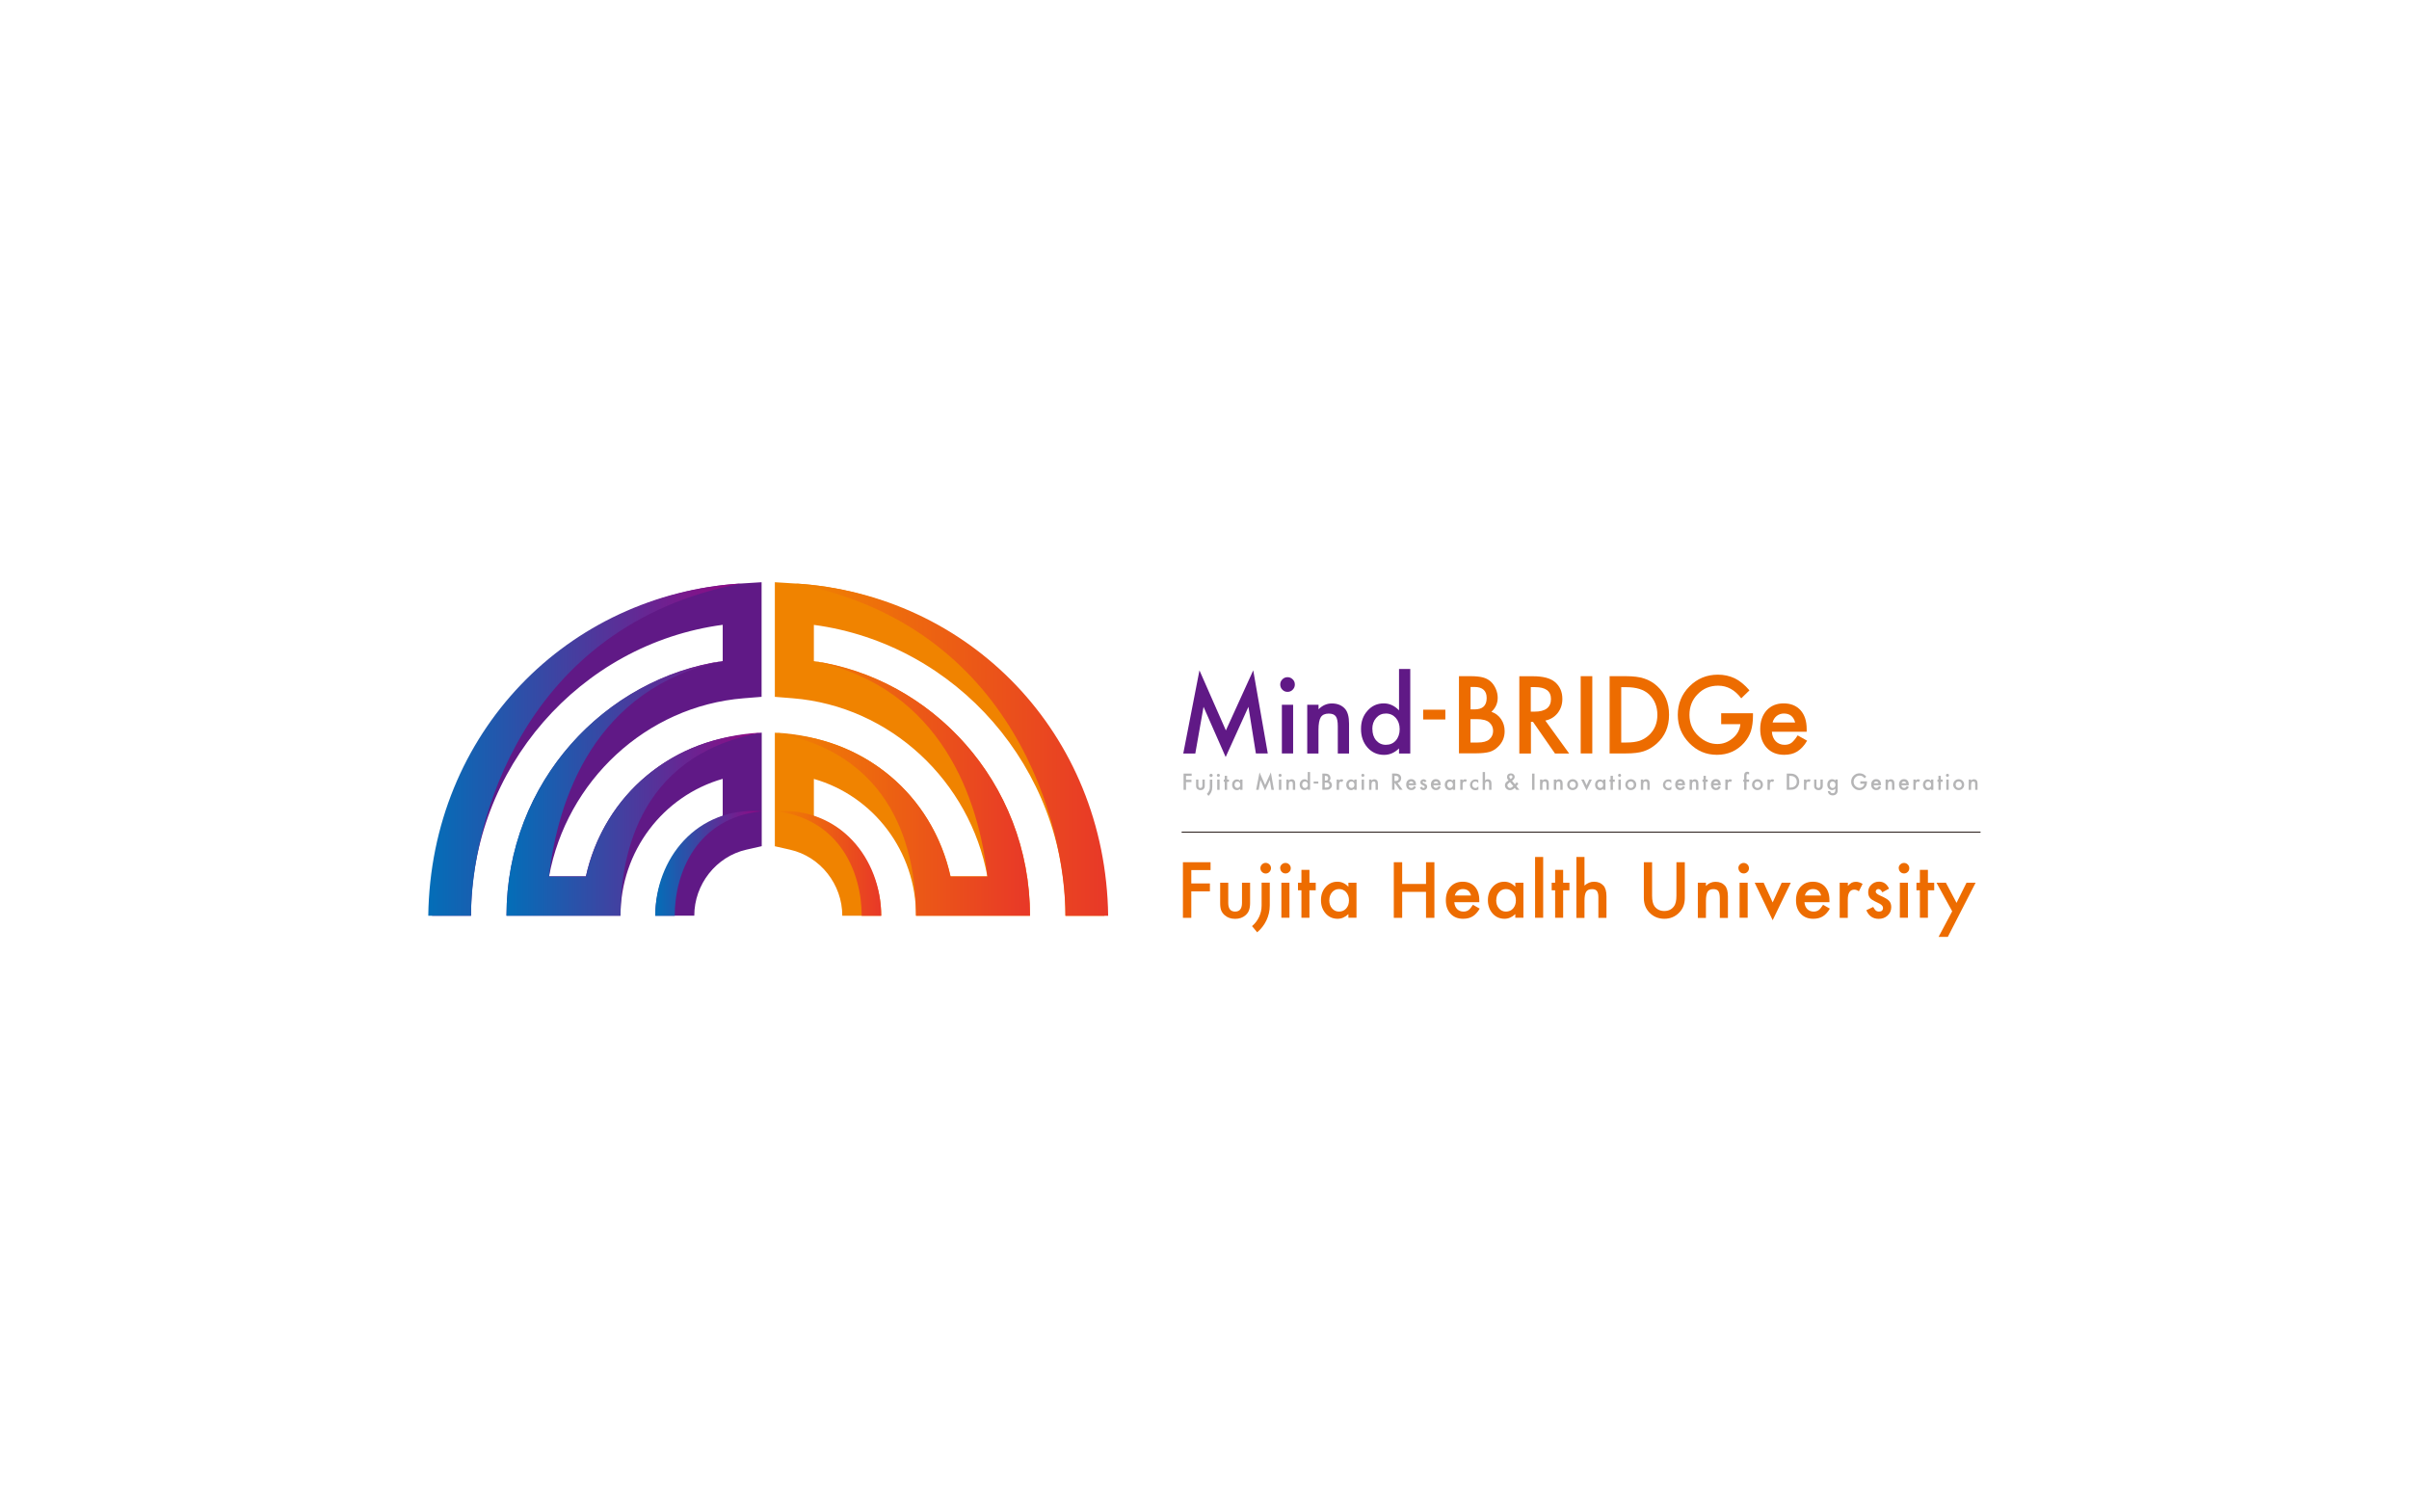 <svg width="360" height="226" viewBox="0 0 360 226" fill="none" xmlns="http://www.w3.org/2000/svg">
<rect width="360" height="226" fill="white"/>
<path d="M110.57 109.888C99.066 111.264 89.971 119.897 87.552 130.948H82.052C84.663 116.747 96.498 105.523 111.137 104.341L113.812 104.126V87L110.72 87.194C84.845 88.774 64.567 110.576 64.567 136.839H70.388C70.388 114.747 86.675 96.224 108.002 93.364V98.783C99.526 100.083 91.736 104.244 85.84 110.662C79.291 117.8 75.696 127.089 75.696 136.829H92.731C92.731 127.196 99.099 118.918 108.002 116.381V121.918C102.041 124.283 97.932 130.217 97.932 136.829H103.753C103.753 132.131 107.028 127.981 111.554 126.96L113.833 126.444V109.479L110.58 109.866L110.57 109.888Z" fill="#601986"/>
<path d="M110.73 87.194C84.845 88.774 64.385 109.501 64 136.839H70.388C70.388 123.304 77.997 93.493 110.73 87.194Z" fill="url(#paint0_linear_27_2739)"/>
<path d="M113.823 121.219C104.064 120.509 97.921 128.357 97.921 136.85H100.832C100.832 130.357 104.139 122.251 113.812 121.219H113.823Z" fill="url(#paint1_linear_27_2739)"/>
<path d="M87.574 130.98H82.042C83.315 119.585 88.783 102.814 107.991 98.782C90.495 101.277 75.685 116.822 75.685 136.839H81.699H86.835H92.721C92.721 129.421 94.583 112.919 113.812 109.469C100.372 110.157 90.302 118.682 87.563 130.98H87.574Z" fill="url(#paint2_linear_27_2739)"/>
<path d="M119.034 109.888C130.537 111.264 139.633 119.897 142.051 130.948H147.552C144.941 116.747 133.106 105.523 118.467 104.341L115.792 104.126V87L118.884 87.194C144.769 88.774 165.047 110.587 165.047 136.85H159.226C159.226 114.758 142.94 96.235 121.624 93.375V98.793C130.099 100.094 137.889 104.255 143.785 110.673C150.334 117.811 153.929 127.099 153.929 136.839H136.894C136.894 127.207 130.527 118.929 121.624 116.392V121.928C127.584 124.294 131.693 130.228 131.693 136.839H125.872C125.872 132.141 122.597 127.992 118.071 126.97L115.792 126.454V109.49L119.045 109.877L119.034 109.888Z" fill="#F08300"/>
<path d="M118.874 87.194C144.759 88.774 165.229 109.501 165.604 136.85H159.215C159.215 123.315 151.618 93.504 118.874 87.194Z" fill="url(#paint3_linear_27_2739)"/>
<path d="M115.781 121.219C125.54 120.509 131.682 128.357 131.682 136.85H128.771C128.771 130.357 125.465 122.251 115.791 121.219H115.781Z" fill="url(#paint4_linear_27_2739)"/>
<path d="M142.03 130.98H147.562C146.289 119.585 140.821 102.814 121.613 98.782C139.109 101.277 153.919 116.822 153.919 136.839H147.905H142.768H136.883C136.883 129.421 135.021 112.919 115.792 109.469C129.232 110.157 139.301 118.682 142.041 130.98H142.03Z" fill="url(#paint5_linear_27_2739)"/>
<path d="M176.829 112.586L179.247 100.169L183.196 109.146L187.283 100.169L189.456 112.586H187.679L186.566 105.62L183.163 113.124L179.857 105.62L178.626 112.597H176.829V112.586Z" fill="#601986"/>
<path d="M191.317 102.276C191.317 101.986 191.424 101.728 191.638 101.513C191.852 101.298 192.109 101.191 192.409 101.191C192.708 101.191 192.965 101.298 193.179 101.513C193.393 101.717 193.5 101.975 193.5 102.287C193.5 102.599 193.393 102.846 193.179 103.061C192.976 103.276 192.719 103.384 192.409 103.384C192.099 103.384 191.852 103.276 191.638 103.061C191.424 102.846 191.317 102.588 191.317 102.276ZM193.244 105.308V112.586H191.563V105.308H193.244Z" fill="#601986"/>
<path d="M195.362 105.308H197.042V105.985C197.631 105.405 198.284 105.115 199.022 105.115C199.867 105.115 200.52 105.383 200.991 105.91C201.397 106.362 201.601 107.103 201.601 108.135V112.597H199.921V108.533C199.921 107.813 199.824 107.318 199.621 107.05C199.429 106.77 199.075 106.63 198.562 106.63C198.005 106.63 197.609 106.813 197.374 107.179C197.149 107.544 197.032 108.178 197.032 109.082V112.597H195.352V105.319L195.362 105.308Z" fill="#601986"/>
<path d="M209.07 99.965H210.75V112.597H209.07V111.834C208.407 112.479 207.668 112.801 206.834 112.801C205.838 112.801 205.014 112.436 204.362 111.705C203.709 110.963 203.388 110.038 203.388 108.92C203.388 107.802 203.709 106.931 204.362 106.2C205.004 105.469 205.817 105.104 206.791 105.104C207.636 105.104 208.396 105.448 209.07 106.147V99.954V99.965ZM205.089 108.92C205.089 109.619 205.271 110.189 205.646 110.63C206.031 111.07 206.513 111.296 207.09 111.296C207.711 111.296 208.214 111.081 208.589 110.651C208.974 110.21 209.166 109.641 209.166 108.963C209.166 108.286 208.974 107.716 208.589 107.275C208.203 106.845 207.711 106.62 207.101 106.62C206.523 106.62 206.042 106.835 205.657 107.275C205.271 107.716 205.079 108.264 205.079 108.92H205.089Z" fill="#601986"/>
<path d="M212.676 106.05H215.993V107.512H212.676V106.05Z" fill="#ED6C00"/>
<path d="M218.027 112.586V101.04H219.749C220.52 101.04 221.13 101.105 221.59 101.223C222.05 101.341 222.435 101.545 222.756 101.825C223.077 102.115 223.334 102.481 223.527 102.921C223.719 103.362 223.816 103.814 223.816 104.265C223.816 105.093 223.505 105.792 222.874 106.362C223.484 106.566 223.966 106.942 224.319 107.458C224.672 107.974 224.854 108.576 224.854 109.264C224.854 110.167 224.533 110.931 223.901 111.554C223.516 111.941 223.088 112.21 222.617 112.35C222.093 112.489 221.44 112.565 220.659 112.565H218.027V112.586ZM219.76 106.007H220.306C220.948 106.007 221.419 105.867 221.718 105.577C222.018 105.287 222.168 104.867 222.168 104.308C222.168 103.749 222.018 103.352 221.708 103.072C221.397 102.792 220.959 102.653 220.37 102.653H219.76V106.007ZM219.76 110.952H220.83C221.611 110.952 222.189 110.802 222.553 110.49C222.938 110.157 223.131 109.737 223.131 109.221C223.131 108.705 222.949 108.307 222.574 107.963C222.211 107.63 221.569 107.458 220.627 107.458H219.749V110.952H219.76Z" fill="#ED6C00"/>
<path d="M230.932 107.673L234.495 112.597H232.376L229.091 107.867H228.781V112.597H227.047V101.051H229.081C230.6 101.051 231.691 101.341 232.366 101.911C233.115 102.545 233.479 103.395 233.479 104.437C233.479 105.254 233.243 105.953 232.783 106.544C232.312 107.136 231.702 107.512 230.932 107.673ZM228.77 106.34H229.316C230.953 106.34 231.777 105.706 231.777 104.448C231.777 103.266 230.975 102.674 229.38 102.674H228.759V106.34H228.77Z" fill="#ED6C00"/>
<path d="M237.952 101.04V112.586H236.218V101.04H237.952Z" fill="#ED6C00"/>
<path d="M240.541 112.586V101.04H242.949C244.104 101.04 245.014 101.158 245.688 101.384C246.405 101.61 247.058 101.986 247.646 102.524C248.834 103.61 249.423 105.039 249.423 106.813C249.423 108.587 248.802 110.028 247.571 111.124C246.951 111.672 246.298 112.049 245.624 112.264C244.993 112.479 244.083 112.586 242.927 112.586H240.541ZM242.275 110.952H243.056C243.837 110.952 244.479 110.866 244.993 110.705C245.506 110.533 245.977 110.253 246.394 109.877C247.25 109.092 247.678 108.071 247.678 106.824C247.678 105.577 247.261 104.534 246.416 103.739C245.656 103.04 244.532 102.685 243.056 102.685H242.275V110.952Z" fill="#ED6C00"/>
<path d="M257.213 106.577H261.964V106.953C261.964 107.824 261.857 108.587 261.654 109.254C261.45 109.866 261.118 110.447 260.648 110.984C259.578 112.188 258.219 112.79 256.581 112.79C254.944 112.79 253.596 112.21 252.451 111.038C251.306 109.866 250.728 108.458 250.728 106.824C250.728 105.19 251.306 103.728 252.472 102.567C253.639 101.395 255.062 100.814 256.731 100.814C257.63 100.814 258.465 100.997 259.246 101.363C259.995 101.728 260.723 102.33 261.439 103.158L260.209 104.351C259.267 103.093 258.122 102.459 256.763 102.459C255.543 102.459 254.527 102.878 253.703 103.728C252.879 104.556 252.472 105.588 252.472 106.835C252.472 108.082 252.932 109.178 253.853 110.017C254.709 110.791 255.64 111.178 256.646 111.178C257.502 111.178 258.261 110.888 258.946 110.307C259.631 109.727 260.006 109.028 260.08 108.211H257.213V106.577Z" fill="#ED6C00"/>
<path d="M269.989 109.34H264.789C264.832 109.942 265.024 110.415 265.367 110.769C265.709 111.113 266.148 111.296 266.683 111.296C267.1 111.296 267.443 111.199 267.721 110.995C267.988 110.791 268.299 110.425 268.641 109.888L270.054 110.683C269.84 111.06 269.604 111.382 269.358 111.64C269.112 111.898 268.855 112.124 268.577 112.296C268.299 112.468 267.999 112.597 267.678 112.672C267.357 112.747 267.004 112.79 266.629 112.79C265.549 112.79 264.682 112.446 264.029 111.748C263.376 111.049 263.045 110.114 263.045 108.953C263.045 107.791 263.366 106.867 263.997 106.157C264.639 105.459 265.484 105.104 266.544 105.104C267.603 105.104 268.459 105.448 269.069 106.125C269.679 106.802 269.989 107.738 269.989 108.942V109.34ZM268.267 107.963C268.031 107.071 267.475 106.62 266.576 106.62C266.373 106.62 266.18 106.652 265.998 106.716C265.816 106.781 265.656 106.867 265.506 106.985C265.356 107.103 265.238 107.243 265.131 107.404C265.024 107.566 264.949 107.759 264.896 107.963H268.256H268.267Z" fill="#ED6C00"/>
<path d="M176.583 124.347H295.971" stroke="#231815" stroke-width="0.14" stroke-miterlimit="10"/>
<path d="M178.081 115.94H177.235V116.521H178.049V116.865H177.235V118.026H176.872V115.596H178.081V115.94Z" fill="#B5B5B6"/>
<path d="M179.087 116.489V117.37C179.087 117.628 179.183 117.747 179.386 117.747C179.59 117.747 179.686 117.617 179.686 117.37V116.489H180.039V117.381C180.039 117.499 180.028 117.607 179.996 117.703C179.964 117.779 179.911 117.854 179.847 117.919C179.729 118.026 179.579 118.069 179.397 118.069C179.215 118.069 179.065 118.015 178.948 117.919C178.873 117.854 178.819 117.779 178.787 117.703C178.755 117.628 178.744 117.521 178.744 117.381V116.489H179.098H179.087Z" fill="#B5B5B6"/>
<path d="M181.847 115.854C181.847 115.79 181.869 115.736 181.912 115.693C181.954 115.65 182.008 115.629 182.072 115.629C182.136 115.629 182.19 115.65 182.233 115.693C182.275 115.736 182.297 115.79 182.297 115.854C182.297 115.919 182.275 115.973 182.233 116.016C182.19 116.059 182.136 116.08 182.072 116.08C182.008 116.08 181.954 116.059 181.912 116.016C181.869 115.973 181.847 115.919 181.847 115.854ZM182.254 116.489V118.026H181.901V116.489H182.254Z" fill="#B5B5B6"/>
<path d="M183.378 116.822V118.026H183.025V116.822H182.875V116.489H183.025V115.93H183.378V116.489H183.656V116.822H183.378Z" fill="#B5B5B6"/>
<path d="M185.325 116.489H185.678V118.026H185.325V117.865C185.175 118.004 185.026 118.069 184.854 118.069C184.64 118.069 184.469 117.994 184.33 117.843C184.191 117.682 184.127 117.488 184.127 117.263C184.127 117.037 184.191 116.843 184.33 116.693C184.469 116.542 184.64 116.467 184.844 116.467C185.026 116.467 185.186 116.542 185.325 116.693V116.51V116.489ZM184.491 117.252C184.491 117.402 184.533 117.521 184.608 117.607C184.683 117.703 184.79 117.746 184.908 117.746C185.036 117.746 185.143 117.703 185.229 117.617C185.304 117.521 185.347 117.402 185.347 117.263C185.347 117.123 185.304 117.005 185.229 116.908C185.143 116.811 185.047 116.768 184.919 116.768C184.79 116.768 184.694 116.811 184.608 116.908C184.523 117.005 184.491 117.112 184.491 117.252Z" fill="#B5B5B6"/>
<path d="M187.711 118.026L188.225 115.414L189.06 117.306L189.916 115.414L190.376 118.026H190.001L189.766 116.553L189.049 118.134L188.353 116.553L188.097 118.026H187.722H187.711Z" fill="#B5B5B6"/>
<path d="M191.072 115.854C191.072 115.79 191.093 115.736 191.136 115.693C191.179 115.65 191.232 115.629 191.296 115.629C191.36 115.629 191.414 115.65 191.457 115.693C191.5 115.736 191.521 115.79 191.521 115.854C191.521 115.919 191.5 115.973 191.457 116.016C191.414 116.059 191.36 116.08 191.296 116.08C191.232 116.08 191.179 116.059 191.136 116.016C191.093 115.973 191.072 115.919 191.072 115.854ZM191.478 116.489V118.026H191.125V116.489H191.478Z" fill="#B5B5B6"/>
<path d="M192.238 116.489H192.591V116.628C192.719 116.51 192.858 116.446 193.008 116.446C193.19 116.446 193.319 116.499 193.426 116.618C193.511 116.714 193.554 116.865 193.554 117.08V118.026H193.201V117.166C193.201 117.015 193.179 116.908 193.137 116.854C193.094 116.8 193.019 116.768 192.912 116.768C192.794 116.768 192.709 116.811 192.666 116.886C192.623 116.962 192.591 117.101 192.591 117.284V118.026H192.238V116.489Z" fill="#B5B5B6"/>
<path d="M195.427 115.36H195.78V118.015H195.427V117.854C195.288 117.994 195.127 118.058 194.956 118.058C194.742 118.058 194.571 117.983 194.432 117.832C194.292 117.671 194.228 117.478 194.228 117.252C194.228 117.026 194.292 116.833 194.432 116.682C194.571 116.532 194.742 116.446 194.945 116.446C195.127 116.446 195.288 116.521 195.427 116.671V115.371V115.36ZM194.592 117.252C194.592 117.402 194.635 117.521 194.71 117.607C194.785 117.703 194.892 117.746 195.009 117.746C195.138 117.746 195.245 117.703 195.33 117.617C195.405 117.521 195.448 117.402 195.448 117.263C195.448 117.123 195.405 117.005 195.33 116.908C195.245 116.811 195.149 116.768 195.02 116.768C194.892 116.768 194.795 116.811 194.71 116.908C194.624 117.005 194.592 117.112 194.592 117.252Z" fill="#B5B5B6"/>
<path d="M196.315 116.779H197.01V117.091H196.315V116.779Z" fill="#B5B5B6"/>
<path d="M197.61 118.026V115.596H197.973C198.134 115.596 198.262 115.607 198.359 115.639C198.455 115.661 198.541 115.704 198.605 115.768C198.669 115.833 198.722 115.908 198.765 115.994C198.808 116.091 198.829 116.177 198.829 116.274C198.829 116.446 198.765 116.596 198.626 116.714C198.755 116.757 198.851 116.833 198.926 116.94C199.001 117.048 199.043 117.177 199.043 117.316C199.043 117.51 198.979 117.671 198.84 117.8C198.755 117.886 198.669 117.94 198.573 117.972C198.466 118.004 198.327 118.015 198.155 118.015H197.599L197.61 118.026ZM197.973 116.639H198.091C198.23 116.639 198.327 116.607 198.391 116.553C198.455 116.489 198.487 116.403 198.487 116.284C198.487 116.166 198.455 116.08 198.391 116.026C198.327 115.962 198.23 115.94 198.113 115.94H197.984V116.65L197.973 116.639ZM197.973 117.682H198.198C198.359 117.682 198.487 117.65 198.562 117.585C198.648 117.521 198.68 117.424 198.68 117.316C198.68 117.209 198.637 117.123 198.562 117.048C198.487 116.972 198.348 116.94 198.155 116.94H197.973V117.671V117.682Z" fill="#B5B5B6"/>
<path d="M199.75 116.489H200.103V116.628C200.167 116.564 200.232 116.51 200.274 116.489C200.328 116.467 200.381 116.446 200.456 116.446C200.553 116.446 200.649 116.478 200.745 116.542L200.585 116.865C200.52 116.822 200.456 116.79 200.392 116.79C200.199 116.79 200.103 116.94 200.103 117.23V118.026H199.75V116.489Z" fill="#B5B5B6"/>
<path d="M202.382 116.489H202.735V118.026H202.382V117.865C202.233 118.004 202.083 118.069 201.911 118.069C201.697 118.069 201.526 117.994 201.387 117.843C201.248 117.682 201.184 117.488 201.184 117.263C201.184 117.037 201.248 116.843 201.387 116.693C201.526 116.542 201.697 116.467 201.901 116.467C202.083 116.467 202.243 116.542 202.382 116.693V116.51V116.489ZM201.548 117.252C201.548 117.402 201.59 117.521 201.665 117.607C201.74 117.703 201.847 117.746 201.965 117.746C202.093 117.746 202.2 117.703 202.286 117.617C202.361 117.521 202.404 117.402 202.404 117.263C202.404 117.123 202.361 117.005 202.286 116.908C202.2 116.811 202.104 116.768 201.976 116.768C201.847 116.768 201.751 116.811 201.665 116.908C201.58 117.005 201.548 117.112 201.548 117.252Z" fill="#B5B5B6"/>
<path d="M203.442 115.854C203.442 115.79 203.463 115.736 203.506 115.693C203.549 115.65 203.602 115.629 203.666 115.629C203.731 115.629 203.784 115.65 203.827 115.693C203.87 115.736 203.891 115.79 203.891 115.854C203.891 115.919 203.87 115.973 203.827 116.016C203.784 116.059 203.731 116.08 203.666 116.08C203.602 116.08 203.549 116.059 203.506 116.016C203.463 115.973 203.442 115.919 203.442 115.854ZM203.838 116.489V118.026H203.484V116.489H203.838Z" fill="#B5B5B6"/>
<path d="M204.597 116.489H204.951V116.628C205.079 116.51 205.218 116.446 205.368 116.446C205.55 116.446 205.678 116.499 205.785 116.618C205.871 116.714 205.914 116.865 205.914 117.08V118.026H205.56V117.166C205.56 117.015 205.539 116.908 205.496 116.854C205.453 116.8 205.379 116.768 205.272 116.768C205.154 116.768 205.068 116.811 205.025 116.886C204.983 116.962 204.951 117.101 204.951 117.284V118.026H204.597V116.489Z" fill="#B5B5B6"/>
<path d="M208.856 116.983L209.605 118.015H209.156L208.46 117.015H208.396V118.015H208.032V115.586H208.46C208.781 115.586 209.006 115.65 209.156 115.768C209.316 115.908 209.391 116.08 209.391 116.306C209.391 116.478 209.338 116.628 209.241 116.747C209.145 116.876 209.017 116.951 208.856 116.983ZM208.396 116.704H208.514C208.856 116.704 209.027 116.575 209.027 116.306C209.027 116.059 208.856 115.93 208.524 115.93H208.396V116.704Z" fill="#B5B5B6"/>
<path d="M211.596 117.338H210.504C210.504 117.467 210.558 117.564 210.633 117.639C210.708 117.714 210.793 117.746 210.911 117.746C210.996 117.746 211.071 117.725 211.125 117.682C211.178 117.639 211.243 117.564 211.317 117.445L211.617 117.617C211.574 117.693 211.521 117.768 211.467 117.822C211.414 117.875 211.36 117.929 211.307 117.962C211.253 117.994 211.189 118.026 211.114 118.037C211.039 118.048 210.975 118.058 210.889 118.058C210.665 118.058 210.483 117.983 210.344 117.832C210.205 117.682 210.14 117.488 210.14 117.241C210.14 116.994 210.205 116.8 210.344 116.65C210.483 116.499 210.654 116.424 210.879 116.424C211.103 116.424 211.285 116.499 211.414 116.639C211.542 116.779 211.606 116.983 211.606 117.23V117.316L211.596 117.338ZM211.232 117.048C211.178 116.854 211.061 116.768 210.879 116.768C210.836 116.768 210.793 116.768 210.761 116.79C210.718 116.8 210.686 116.822 210.654 116.843C210.622 116.865 210.601 116.897 210.579 116.929C210.558 116.962 210.536 117.005 210.526 117.048H211.232Z" fill="#B5B5B6"/>
<path d="M213.179 116.747L212.89 116.897C212.848 116.8 212.783 116.757 212.719 116.757C212.687 116.757 212.655 116.757 212.634 116.79C212.612 116.811 212.601 116.843 212.601 116.876C212.601 116.929 212.666 116.994 212.805 117.048C212.987 117.134 213.115 117.198 213.179 117.273C213.243 117.338 213.276 117.435 213.276 117.553C213.276 117.703 213.222 117.822 213.115 117.929C213.008 118.026 212.88 118.069 212.73 118.069C212.473 118.069 212.291 117.94 212.184 117.693L212.484 117.553C212.527 117.628 212.559 117.671 212.58 117.693C212.623 117.736 212.676 117.746 212.73 117.746C212.848 117.746 212.912 117.693 212.912 117.585C212.912 117.521 212.869 117.467 212.773 117.413C212.741 117.392 212.698 117.381 212.666 117.359C212.634 117.338 212.591 117.327 212.559 117.306C212.452 117.252 212.387 117.209 212.345 117.155C212.291 117.091 212.259 117.005 212.259 116.908C212.259 116.779 212.302 116.661 212.398 116.575C212.494 116.489 212.601 116.446 212.741 116.446C212.933 116.446 213.083 116.542 213.179 116.747Z" fill="#B5B5B6"/>
<path d="M215.287 117.338H214.196C214.196 117.467 214.249 117.564 214.324 117.639C214.399 117.714 214.485 117.746 214.602 117.746C214.688 117.746 214.763 117.725 214.816 117.682C214.87 117.639 214.934 117.564 215.009 117.445L215.309 117.617C215.266 117.693 215.212 117.768 215.159 117.822C215.105 117.875 215.052 117.929 214.998 117.962C214.945 117.994 214.881 118.026 214.806 118.037C214.731 118.048 214.667 118.058 214.581 118.058C214.356 118.058 214.174 117.983 214.035 117.832C213.896 117.682 213.832 117.488 213.832 117.241C213.832 116.994 213.896 116.8 214.035 116.65C214.174 116.499 214.346 116.424 214.57 116.424C214.795 116.424 214.977 116.499 215.105 116.639C215.234 116.779 215.298 116.983 215.298 117.23V117.316L215.287 117.338ZM214.934 117.048C214.881 116.854 214.763 116.768 214.581 116.768C214.538 116.768 214.495 116.768 214.463 116.79C214.421 116.8 214.388 116.822 214.356 116.843C214.324 116.865 214.303 116.897 214.281 116.929C214.26 116.962 214.239 117.005 214.228 117.048H214.934Z" fill="#B5B5B6"/>
<path d="M217.106 116.489H217.46V118.026H217.106V117.865C216.957 118.004 216.807 118.069 216.636 118.069C216.422 118.069 216.25 117.994 216.111 117.843C215.972 117.682 215.908 117.488 215.908 117.263C215.908 117.037 215.972 116.843 216.111 116.693C216.25 116.542 216.422 116.467 216.625 116.467C216.807 116.467 216.967 116.542 217.106 116.693V116.51V116.489ZM216.272 117.252C216.272 117.402 216.315 117.521 216.389 117.607C216.464 117.703 216.571 117.746 216.689 117.746C216.818 117.746 216.925 117.703 217.01 117.617C217.085 117.521 217.128 117.402 217.128 117.263C217.128 117.123 217.085 117.005 217.01 116.908C216.925 116.811 216.828 116.768 216.7 116.768C216.571 116.768 216.475 116.811 216.389 116.908C216.304 117.005 216.272 117.112 216.272 117.252Z" fill="#B5B5B6"/>
<path d="M218.219 116.489H218.572V116.628C218.637 116.564 218.701 116.51 218.744 116.489C218.797 116.467 218.851 116.446 218.925 116.446C219.022 116.446 219.118 116.478 219.214 116.542L219.054 116.865C218.99 116.822 218.925 116.79 218.861 116.79C218.669 116.79 218.572 116.94 218.572 117.23V118.026H218.219V116.489Z" fill="#B5B5B6"/>
<path d="M220.916 116.553V117.026C220.83 116.929 220.766 116.865 220.702 116.822C220.638 116.779 220.563 116.768 220.477 116.768C220.349 116.768 220.231 116.811 220.145 116.908C220.06 117.005 220.017 117.123 220.017 117.263C220.017 117.402 220.06 117.521 220.145 117.617C220.231 117.714 220.338 117.757 220.477 117.757C220.563 117.757 220.638 117.736 220.702 117.703C220.766 117.671 220.841 117.596 220.927 117.499V117.972C220.787 118.047 220.638 118.08 220.499 118.08C220.263 118.08 220.06 118.004 219.91 117.854C219.749 117.703 219.675 117.51 219.675 117.284C219.675 117.058 219.76 116.865 219.921 116.704C220.081 116.542 220.274 116.467 220.509 116.467C220.659 116.467 220.798 116.499 220.937 116.575L220.916 116.553Z" fill="#B5B5B6"/>
<path d="M221.569 115.36H221.922V116.618C222.05 116.499 222.189 116.446 222.339 116.446C222.51 116.446 222.649 116.499 222.756 116.618C222.842 116.714 222.885 116.876 222.885 117.08V118.026H222.532V117.123C222.532 117.005 222.51 116.908 222.467 116.854C222.425 116.8 222.35 116.768 222.253 116.768C222.125 116.768 222.039 116.811 221.997 116.886C221.943 116.962 221.922 117.101 221.922 117.284V118.026H221.569V115.371V115.36Z" fill="#B5B5B6"/>
<path d="M225.956 116.671L226.395 117.198V117.177C226.459 117.123 226.502 117.08 226.545 117.026C226.587 116.983 226.63 116.929 226.662 116.876L226.898 117.123C226.898 117.123 226.834 117.209 226.78 117.273C226.737 117.327 226.673 117.392 226.609 117.467L227.058 118.026H226.598L226.363 117.725C226.138 117.951 225.913 118.069 225.667 118.069C225.453 118.069 225.271 118.004 225.121 117.865C224.972 117.725 224.897 117.553 224.897 117.349C224.897 117.101 225.014 116.908 225.25 116.747L225.41 116.639C225.41 116.639 225.41 116.639 225.421 116.639C225.421 116.639 225.432 116.639 225.442 116.618C225.282 116.446 225.207 116.274 225.207 116.112C225.207 115.951 225.261 115.811 225.368 115.715C225.475 115.607 225.614 115.564 225.785 115.564C225.956 115.564 226.085 115.618 226.192 115.715C226.299 115.811 226.352 115.94 226.352 116.091C226.352 116.198 226.32 116.295 226.266 116.37C226.213 116.456 226.106 116.553 225.945 116.682L225.956 116.671ZM225.667 116.876H225.646C225.496 116.994 225.389 117.08 225.335 117.144C225.282 117.209 225.261 117.273 225.261 117.349C225.261 117.445 225.303 117.542 225.378 117.628C225.464 117.714 225.549 117.746 225.656 117.746C225.796 117.746 225.956 117.65 226.149 117.467L225.667 116.886V116.876ZM225.742 116.413L225.774 116.392C225.774 116.392 225.871 116.317 225.903 116.295C225.935 116.263 225.956 116.241 225.977 116.22C226.01 116.177 226.02 116.134 226.02 116.08C226.02 116.016 225.999 115.962 225.956 115.919C225.913 115.876 225.86 115.854 225.785 115.854C225.721 115.854 225.667 115.876 225.614 115.919C225.56 115.962 225.549 116.005 225.549 116.069C225.549 116.145 225.582 116.209 225.635 116.284L225.731 116.392C225.731 116.392 225.731 116.403 225.753 116.413H225.742Z" fill="#B5B5B6"/>
<path d="M229.316 115.596V118.026H228.952V115.596H229.316Z" fill="#B5B5B6"/>
<path d="M230.14 116.489H230.493V116.628C230.621 116.51 230.761 116.446 230.91 116.446C231.092 116.446 231.221 116.499 231.328 116.618C231.413 116.714 231.456 116.865 231.456 117.08V118.026H231.103V117.166C231.103 117.015 231.082 116.908 231.039 116.854C230.996 116.8 230.921 116.768 230.814 116.768C230.696 116.768 230.611 116.811 230.568 116.886C230.525 116.962 230.493 117.101 230.493 117.284V118.026H230.14V116.489Z" fill="#B5B5B6"/>
<path d="M232.205 116.489H232.558V116.628C232.687 116.51 232.826 116.446 232.976 116.446C233.158 116.446 233.286 116.499 233.393 116.618C233.479 116.714 233.522 116.865 233.522 117.08V118.026H233.168V117.166C233.168 117.015 233.147 116.908 233.104 116.854C233.061 116.8 232.986 116.768 232.879 116.768C232.762 116.768 232.676 116.811 232.633 116.886C232.591 116.962 232.558 117.101 232.558 117.284V118.026H232.205V116.489Z" fill="#B5B5B6"/>
<path d="M234.206 117.241C234.206 117.015 234.281 116.833 234.442 116.671C234.602 116.521 234.795 116.435 235.02 116.435C235.244 116.435 235.437 116.51 235.597 116.671C235.758 116.833 235.833 117.015 235.833 117.252C235.833 117.488 235.758 117.671 235.597 117.832C235.437 117.983 235.244 118.058 235.009 118.058C234.773 118.058 234.591 117.983 234.431 117.822C234.281 117.671 234.196 117.467 234.196 117.241H234.206ZM234.57 117.252C234.57 117.402 234.613 117.531 234.688 117.617C234.773 117.703 234.88 117.746 235.02 117.746C235.159 117.746 235.266 117.703 235.351 117.617C235.437 117.531 235.48 117.413 235.48 117.263C235.48 117.112 235.437 116.994 235.351 116.908C235.266 116.822 235.159 116.768 235.02 116.768C234.88 116.768 234.773 116.811 234.688 116.908C234.602 117.005 234.559 117.112 234.559 117.263L234.57 117.252Z" fill="#B5B5B6"/>
<path d="M236.7 116.489L237.096 117.349L237.491 116.489H237.887L237.096 118.123L236.304 116.489H236.7Z" fill="#B5B5B6"/>
<path d="M239.567 116.489H239.921V118.026H239.567V117.865C239.418 118.004 239.268 118.069 239.097 118.069C238.883 118.069 238.711 117.994 238.572 117.843C238.433 117.682 238.369 117.488 238.369 117.263C238.369 117.037 238.433 116.843 238.572 116.693C238.711 116.542 238.883 116.467 239.086 116.467C239.268 116.467 239.428 116.542 239.567 116.693V116.51V116.489ZM238.722 117.252C238.722 117.402 238.765 117.521 238.84 117.607C238.915 117.703 239.022 117.746 239.139 117.746C239.268 117.746 239.375 117.703 239.46 117.617C239.535 117.521 239.578 117.402 239.578 117.263C239.578 117.123 239.535 117.005 239.46 116.908C239.375 116.811 239.278 116.768 239.15 116.768C239.022 116.768 238.925 116.811 238.84 116.908C238.754 117.005 238.722 117.112 238.722 117.252Z" fill="#B5B5B6"/>
<path d="M241.033 116.822V118.026H240.68V116.822H240.53V116.489H240.68V115.93H241.033V116.489H241.311V116.822H241.033Z" fill="#B5B5B6"/>
<path d="M241.804 115.854C241.804 115.79 241.825 115.736 241.868 115.693C241.911 115.65 241.964 115.629 242.029 115.629C242.093 115.629 242.146 115.65 242.189 115.693C242.232 115.736 242.253 115.79 242.253 115.854C242.253 115.919 242.232 115.973 242.189 116.016C242.146 116.059 242.093 116.08 242.029 116.08C241.964 116.08 241.911 116.059 241.868 116.016C241.825 115.973 241.804 115.919 241.804 115.854ZM242.211 116.489V118.026H241.857V116.489H242.211Z" fill="#B5B5B6"/>
<path d="M242.895 117.241C242.895 117.015 242.97 116.833 243.131 116.671C243.291 116.521 243.484 116.435 243.708 116.435C243.933 116.435 244.126 116.51 244.286 116.671C244.447 116.833 244.522 117.015 244.522 117.252C244.522 117.488 244.447 117.671 244.286 117.832C244.126 117.983 243.933 118.058 243.698 118.058C243.462 118.058 243.28 117.983 243.12 117.822C242.97 117.671 242.885 117.467 242.885 117.241H242.895ZM243.248 117.252C243.248 117.402 243.291 117.531 243.366 117.617C243.452 117.703 243.559 117.746 243.698 117.746C243.837 117.746 243.944 117.703 244.03 117.617C244.115 117.531 244.158 117.413 244.158 117.263C244.158 117.112 244.115 116.994 244.03 116.908C243.944 116.822 243.837 116.768 243.698 116.768C243.559 116.768 243.452 116.811 243.366 116.908C243.28 117.005 243.238 117.112 243.238 117.263L243.248 117.252Z" fill="#B5B5B6"/>
<path d="M245.207 116.489H245.56V116.628C245.688 116.51 245.827 116.446 245.977 116.446C246.159 116.446 246.287 116.499 246.394 116.618C246.48 116.714 246.523 116.865 246.523 117.08V118.026H246.17V117.166C246.17 117.015 246.148 116.908 246.105 116.854C246.063 116.8 245.988 116.768 245.881 116.768C245.763 116.768 245.677 116.811 245.635 116.886C245.592 116.962 245.56 117.101 245.56 117.284V118.026H245.207V116.489Z" fill="#B5B5B6"/>
<path d="M249.754 116.553V117.026C249.669 116.929 249.605 116.865 249.54 116.822C249.476 116.779 249.401 116.768 249.316 116.768C249.187 116.768 249.07 116.811 248.984 116.908C248.898 117.005 248.856 117.123 248.856 117.263C248.856 117.402 248.898 117.521 248.984 117.617C249.07 117.714 249.177 117.757 249.316 117.757C249.401 117.757 249.476 117.736 249.54 117.703C249.605 117.671 249.68 117.596 249.765 117.499V117.972C249.626 118.047 249.476 118.08 249.337 118.08C249.102 118.08 248.898 118.004 248.749 117.854C248.588 117.703 248.513 117.51 248.513 117.284C248.513 117.058 248.599 116.865 248.759 116.704C248.92 116.542 249.112 116.467 249.348 116.467C249.498 116.467 249.637 116.499 249.776 116.575L249.754 116.553Z" fill="#B5B5B6"/>
<path d="M251.798 117.338H250.707C250.707 117.467 250.76 117.564 250.835 117.639C250.91 117.714 250.996 117.746 251.113 117.746C251.199 117.746 251.274 117.725 251.327 117.682C251.381 117.639 251.445 117.564 251.52 117.445L251.82 117.617C251.777 117.693 251.723 117.768 251.67 117.822C251.616 117.875 251.563 117.929 251.509 117.962C251.456 117.994 251.392 118.026 251.317 118.037C251.242 118.048 251.178 118.058 251.092 118.058C250.867 118.058 250.685 117.983 250.546 117.832C250.407 117.682 250.343 117.488 250.343 117.241C250.343 116.994 250.407 116.8 250.546 116.65C250.685 116.499 250.857 116.424 251.081 116.424C251.306 116.424 251.488 116.499 251.616 116.639C251.745 116.779 251.809 116.983 251.809 117.23V117.316L251.798 117.338ZM251.434 117.048C251.381 116.854 251.263 116.768 251.081 116.768C251.039 116.768 250.996 116.768 250.964 116.79C250.921 116.8 250.889 116.822 250.857 116.843C250.825 116.865 250.803 116.897 250.782 116.929C250.76 116.962 250.739 117.005 250.728 117.048H251.434Z" fill="#B5B5B6"/>
<path d="M252.494 116.489H252.847V116.628C252.975 116.51 253.115 116.446 253.264 116.446C253.446 116.446 253.575 116.499 253.682 116.618C253.767 116.714 253.81 116.865 253.81 117.08V118.026H253.457V117.166C253.457 117.015 253.436 116.908 253.393 116.854C253.35 116.8 253.275 116.768 253.168 116.768C253.05 116.768 252.965 116.811 252.922 116.886C252.879 116.962 252.847 117.101 252.847 117.284V118.026H252.494V116.489Z" fill="#B5B5B6"/>
<path d="M254.923 116.822V118.026H254.57V116.822H254.42V116.489H254.57V115.93H254.923V116.489H255.201V116.822H254.923Z" fill="#B5B5B6"/>
<path d="M257.138 117.338H256.046C256.046 117.467 256.1 117.564 256.175 117.639C256.25 117.714 256.335 117.746 256.453 117.746C256.539 117.746 256.614 117.725 256.667 117.682C256.721 117.639 256.785 117.564 256.86 117.445L257.159 117.617C257.117 117.693 257.063 117.768 257.01 117.822C256.956 117.875 256.902 117.929 256.849 117.962C256.795 117.994 256.731 118.026 256.656 118.037C256.581 118.048 256.517 118.058 256.432 118.058C256.207 118.058 256.025 117.983 255.886 117.832C255.747 117.682 255.683 117.488 255.683 117.241C255.683 116.994 255.747 116.8 255.886 116.65C256.025 116.499 256.196 116.424 256.421 116.424C256.646 116.424 256.828 116.499 256.956 116.639C257.084 116.779 257.149 116.983 257.149 117.23V117.316L257.138 117.338ZM256.774 117.048C256.721 116.854 256.603 116.768 256.421 116.768C256.378 116.768 256.335 116.768 256.303 116.79C256.26 116.8 256.228 116.822 256.196 116.843C256.164 116.865 256.143 116.897 256.121 116.929C256.1 116.962 256.079 117.005 256.068 117.048H256.774Z" fill="#B5B5B6"/>
<path d="M257.833 116.489H258.187V116.628C258.251 116.564 258.315 116.51 258.358 116.489C258.411 116.467 258.465 116.446 258.54 116.446C258.636 116.446 258.732 116.478 258.829 116.542L258.668 116.865C258.604 116.822 258.54 116.79 258.476 116.79C258.283 116.79 258.187 116.94 258.187 117.23V118.026H257.833V116.489Z" fill="#B5B5B6"/>
<path d="M261.001 116.822V118.026H260.648V116.822H260.519V116.489H260.648V115.897C260.648 115.704 260.68 115.564 260.744 115.489C260.83 115.381 260.969 115.317 261.151 115.317C261.215 115.317 261.29 115.338 261.386 115.371V115.736L261.354 115.715C261.279 115.672 261.215 115.661 261.161 115.661C261.097 115.661 261.054 115.682 261.033 115.725C261.012 115.768 261.001 115.854 261.001 115.983V116.489H261.386V116.822H261.001Z" fill="#B5B5B6"/>
<path d="M261.825 117.241C261.825 117.015 261.9 116.833 262.06 116.671C262.221 116.521 262.413 116.435 262.638 116.435C262.863 116.435 263.055 116.51 263.216 116.671C263.377 116.833 263.451 117.015 263.451 117.252C263.451 117.488 263.377 117.671 263.216 117.832C263.055 117.983 262.863 118.058 262.627 118.058C262.392 118.058 262.21 117.983 262.05 117.822C261.9 117.671 261.814 117.467 261.814 117.241H261.825ZM262.189 117.252C262.189 117.402 262.232 117.531 262.306 117.617C262.392 117.703 262.499 117.746 262.638 117.746C262.777 117.746 262.884 117.703 262.97 117.617C263.055 117.531 263.098 117.413 263.098 117.263C263.098 117.112 263.055 116.994 262.97 116.908C262.884 116.822 262.777 116.768 262.638 116.768C262.499 116.768 262.392 116.811 262.306 116.908C262.221 117.005 262.178 117.112 262.178 117.263L262.189 117.252Z" fill="#B5B5B6"/>
<path d="M264.136 116.489H264.489V116.628C264.554 116.564 264.618 116.51 264.661 116.489C264.714 116.467 264.768 116.446 264.842 116.446C264.939 116.446 265.035 116.478 265.131 116.542L264.971 116.865C264.907 116.822 264.842 116.79 264.778 116.79C264.586 116.79 264.489 116.94 264.489 117.23V118.026H264.136V116.489Z" fill="#B5B5B6"/>
<path d="M267.015 118.026V115.596H267.518C267.764 115.596 267.957 115.618 268.096 115.672C268.245 115.715 268.385 115.801 268.502 115.908C268.748 116.134 268.877 116.435 268.877 116.811C268.877 117.187 268.748 117.488 268.492 117.714C268.363 117.832 268.224 117.908 268.085 117.951C267.957 117.994 267.764 118.015 267.518 118.015H267.015V118.026ZM267.379 117.682H267.539C267.7 117.682 267.839 117.66 267.946 117.628C268.053 117.596 268.149 117.531 268.245 117.456C268.427 117.295 268.513 117.08 268.513 116.811C268.513 116.542 268.427 116.327 268.245 116.166C268.085 116.016 267.85 115.94 267.539 115.94H267.379V117.682Z" fill="#B5B5B6"/>
<path d="M269.583 116.489H269.936V116.628C270 116.564 270.065 116.51 270.107 116.489C270.161 116.467 270.214 116.446 270.289 116.446C270.386 116.446 270.482 116.478 270.578 116.542L270.418 116.865C270.353 116.822 270.289 116.79 270.225 116.79C270.032 116.79 269.936 116.94 269.936 117.23V118.026H269.583V116.489Z" fill="#B5B5B6"/>
<path d="M271.445 116.489V117.37C271.445 117.628 271.541 117.747 271.745 117.747C271.948 117.747 272.044 117.617 272.044 117.37V116.489H272.397V117.381C272.397 117.499 272.387 117.607 272.355 117.703C272.322 117.779 272.269 117.854 272.205 117.919C272.087 118.026 271.937 118.069 271.755 118.069C271.573 118.069 271.424 118.015 271.306 117.919C271.231 117.854 271.177 117.779 271.145 117.703C271.113 117.628 271.103 117.521 271.103 117.381V116.489H271.456H271.445Z" fill="#B5B5B6"/>
<path d="M274.623 117.983C274.623 118.058 274.623 118.123 274.623 118.177C274.623 118.23 274.612 118.284 274.601 118.316C274.58 118.435 274.527 118.531 274.452 118.617C274.313 118.779 274.12 118.854 273.885 118.854C273.681 118.854 273.51 118.8 273.382 118.693C273.242 118.574 273.168 118.424 273.146 118.22H273.499C273.51 118.295 273.531 118.349 273.564 118.392C273.638 118.488 273.745 118.531 273.885 118.531C274.141 118.531 274.27 118.37 274.27 118.058V117.843C274.131 117.983 273.97 118.058 273.788 118.058C273.585 118.058 273.414 117.983 273.275 117.832C273.146 117.682 273.071 117.488 273.071 117.252C273.071 117.015 273.135 116.843 273.253 116.682C273.382 116.521 273.564 116.435 273.788 116.435C273.981 116.435 274.141 116.51 274.27 116.65V116.478H274.623V117.972V117.983ZM274.291 117.263C274.291 117.112 274.248 116.994 274.173 116.908C274.088 116.822 273.992 116.768 273.863 116.768C273.735 116.768 273.628 116.822 273.553 116.919C273.478 117.005 273.446 117.123 273.446 117.263C273.446 117.402 273.478 117.521 273.553 117.607C273.628 117.703 273.735 117.757 273.863 117.757C273.992 117.757 274.109 117.714 274.184 117.607C274.259 117.521 274.291 117.402 274.291 117.263Z" fill="#B5B5B6"/>
<path d="M277.994 116.757H279V116.833C279 117.015 278.978 117.177 278.935 117.316C278.893 117.445 278.818 117.564 278.721 117.682C278.497 117.94 278.208 118.069 277.865 118.069C277.523 118.069 277.234 117.94 276.999 117.703C276.763 117.456 276.635 117.166 276.635 116.811C276.635 116.456 276.752 116.155 276.999 115.919C277.245 115.672 277.544 115.553 277.897 115.553C278.09 115.553 278.261 115.596 278.432 115.672C278.593 115.747 278.743 115.876 278.893 116.048L278.636 116.295C278.432 116.026 278.197 115.897 277.908 115.897C277.651 115.897 277.437 115.983 277.266 116.166C277.095 116.338 277.009 116.564 277.009 116.822C277.009 117.08 277.106 117.316 277.298 117.488C277.48 117.65 277.673 117.736 277.887 117.736C278.069 117.736 278.229 117.671 278.368 117.553C278.507 117.435 278.593 117.284 278.604 117.112H278.004V116.768L277.994 116.757Z" fill="#B5B5B6"/>
<path d="M281.086 117.338H279.995C279.995 117.467 280.048 117.564 280.123 117.639C280.198 117.714 280.284 117.746 280.401 117.746C280.487 117.746 280.562 117.725 280.615 117.682C280.669 117.639 280.733 117.564 280.808 117.445L281.108 117.617C281.065 117.693 281.011 117.768 280.958 117.822C280.904 117.875 280.851 117.929 280.797 117.962C280.744 117.994 280.68 118.026 280.605 118.037C280.53 118.048 280.466 118.058 280.38 118.058C280.155 118.058 279.973 117.983 279.834 117.832C279.695 117.682 279.631 117.488 279.631 117.241C279.631 116.994 279.695 116.8 279.834 116.65C279.973 116.499 280.144 116.424 280.369 116.424C280.594 116.424 280.776 116.499 280.904 116.639C281.033 116.779 281.097 116.983 281.097 117.23V117.316L281.086 117.338ZM280.722 117.048C280.669 116.854 280.551 116.768 280.369 116.768C280.326 116.768 280.284 116.768 280.252 116.79C280.209 116.8 280.177 116.822 280.145 116.843C280.112 116.865 280.091 116.897 280.07 116.929C280.048 116.962 280.027 117.005 280.016 117.048H280.722Z" fill="#B5B5B6"/>
<path d="M281.782 116.489H282.135V116.628C282.264 116.51 282.403 116.446 282.552 116.446C282.734 116.446 282.863 116.499 282.97 116.618C283.055 116.714 283.098 116.865 283.098 117.08V118.026H282.745V117.166C282.745 117.015 282.724 116.908 282.681 116.854C282.638 116.8 282.563 116.768 282.456 116.768C282.338 116.768 282.253 116.811 282.21 116.886C282.167 116.962 282.135 117.101 282.135 117.284V118.026H281.782V116.489Z" fill="#B5B5B6"/>
<path d="M285.238 117.338H284.147C284.147 117.467 284.2 117.564 284.275 117.639C284.35 117.714 284.435 117.746 284.553 117.746C284.639 117.746 284.714 117.725 284.767 117.682C284.821 117.639 284.885 117.564 284.96 117.445L285.259 117.617C285.217 117.693 285.163 117.768 285.11 117.822C285.056 117.875 285.003 117.929 284.949 117.962C284.896 117.994 284.831 118.026 284.756 118.037C284.682 118.048 284.617 118.058 284.532 118.058C284.307 118.058 284.125 117.983 283.986 117.832C283.847 117.682 283.783 117.488 283.783 117.241C283.783 116.994 283.847 116.8 283.986 116.65C284.125 116.499 284.296 116.424 284.521 116.424C284.746 116.424 284.928 116.499 285.056 116.639C285.185 116.779 285.249 116.983 285.249 117.23V117.316L285.238 117.338ZM284.874 117.048C284.821 116.854 284.703 116.768 284.521 116.768C284.478 116.768 284.435 116.768 284.403 116.79C284.361 116.8 284.328 116.822 284.296 116.843C284.264 116.865 284.243 116.897 284.221 116.929C284.2 116.962 284.179 117.005 284.168 117.048H284.874Z" fill="#B5B5B6"/>
<path d="M285.934 116.489H286.287V116.628C286.351 116.564 286.415 116.51 286.458 116.489C286.512 116.467 286.565 116.446 286.64 116.446C286.736 116.446 286.833 116.478 286.929 116.542L286.768 116.865C286.704 116.822 286.64 116.79 286.576 116.79C286.383 116.79 286.287 116.94 286.287 117.23V118.026H285.934V116.489Z" fill="#B5B5B6"/>
<path d="M288.566 116.489H288.919V118.026H288.566V117.865C288.416 118.004 288.267 118.069 288.095 118.069C287.881 118.069 287.71 117.994 287.571 117.843C287.432 117.682 287.368 117.488 287.368 117.263C287.368 117.037 287.432 116.843 287.571 116.693C287.71 116.542 287.881 116.467 288.085 116.467C288.267 116.467 288.427 116.542 288.566 116.693V116.51V116.489ZM287.731 117.252C287.731 117.402 287.774 117.521 287.849 117.607C287.924 117.703 288.031 117.746 288.149 117.746C288.277 117.746 288.384 117.703 288.47 117.617C288.545 117.521 288.588 117.402 288.588 117.263C288.588 117.123 288.545 117.005 288.47 116.908C288.384 116.811 288.288 116.768 288.16 116.768C288.031 116.768 287.935 116.811 287.849 116.908C287.764 117.005 287.731 117.112 287.731 117.252Z" fill="#B5B5B6"/>
<path d="M290.032 116.822V118.026H289.679V116.822H289.529V116.489H289.679V115.93H290.032V116.489H290.31V116.822H290.032Z" fill="#B5B5B6"/>
<path d="M290.802 115.854C290.802 115.79 290.824 115.736 290.867 115.693C290.909 115.65 290.963 115.629 291.027 115.629C291.091 115.629 291.145 115.65 291.188 115.693C291.231 115.736 291.252 115.79 291.252 115.854C291.252 115.919 291.231 115.973 291.188 116.016C291.145 116.059 291.091 116.08 291.027 116.08C290.963 116.08 290.909 116.059 290.867 116.016C290.824 115.973 290.802 115.919 290.802 115.854ZM291.209 116.489V118.026H290.856V116.489H291.209Z" fill="#B5B5B6"/>
<path d="M291.894 117.241C291.894 117.015 291.969 116.833 292.129 116.671C292.29 116.521 292.483 116.435 292.707 116.435C292.932 116.435 293.125 116.51 293.285 116.671C293.446 116.833 293.521 117.015 293.521 117.252C293.521 117.488 293.446 117.671 293.285 117.832C293.125 117.983 292.932 118.058 292.697 118.058C292.461 118.058 292.279 117.983 292.119 117.822C291.969 117.671 291.883 117.467 291.883 117.241H291.894ZM292.258 117.252C292.258 117.402 292.301 117.531 292.376 117.617C292.461 117.703 292.568 117.746 292.707 117.746C292.846 117.746 292.953 117.703 293.039 117.617C293.125 117.531 293.167 117.413 293.167 117.263C293.167 117.112 293.125 116.994 293.039 116.908C292.953 116.822 292.846 116.768 292.707 116.768C292.568 116.768 292.461 116.811 292.376 116.908C292.29 117.005 292.247 117.112 292.247 117.263L292.258 117.252Z" fill="#B5B5B6"/>
<path d="M294.206 116.489H294.559V116.628C294.687 116.51 294.826 116.446 294.976 116.446C295.158 116.446 295.286 116.499 295.393 116.618C295.479 116.714 295.522 116.865 295.522 117.08V118.026H295.169V117.166C295.169 117.015 295.147 116.908 295.104 116.854C295.062 116.8 294.987 116.768 294.88 116.768C294.762 116.768 294.676 116.811 294.634 116.886C294.591 116.962 294.559 117.101 294.559 117.284V118.026H294.206V116.489Z" fill="#B5B5B6"/>
<path d="M180.81 116.037C180.81 116.037 180.917 116.112 180.981 116.112C181.045 116.112 181.098 116.091 181.152 116.037C181.195 115.994 181.227 115.93 181.227 115.865C181.227 115.801 181.205 115.747 181.152 115.693C181.109 115.65 181.045 115.618 180.981 115.618C180.917 115.618 180.863 115.639 180.81 115.693C180.767 115.736 180.735 115.801 180.735 115.865C180.735 115.93 180.756 115.994 180.81 116.037Z" fill="#B5B5B6"/>
<path d="M181.163 117.617V116.499H180.799V117.617C180.799 118.026 180.628 118.381 180.36 118.628L180.596 118.929C180.949 118.617 181.163 118.144 181.163 117.617Z" fill="#B5B5B6"/>
<path d="M180.906 130.013H178.027V132.012H180.809V133.195H178.027V137.151H176.775V128.841H180.906V130.024V130.013Z" fill="#ED6C00"/>
<path d="M183.549 131.905V134.915C183.549 135.786 183.891 136.216 184.576 136.216C185.261 136.216 185.603 135.786 185.603 134.915V131.905H186.813V134.937C186.813 135.356 186.759 135.721 186.652 136.022C186.556 136.291 186.384 136.538 186.128 136.764C185.721 137.119 185.207 137.302 184.576 137.302C183.945 137.302 183.431 137.119 183.024 136.764C182.778 136.549 182.596 136.302 182.489 136.022C182.393 135.775 182.34 135.42 182.34 134.937V131.905H183.549Z" fill="#ED6C00"/>
<path d="M191.307 129.723C191.307 129.507 191.382 129.325 191.542 129.174C191.703 129.024 191.885 128.948 192.099 128.948C192.313 128.948 192.505 129.024 192.655 129.174C192.805 129.325 192.891 129.507 192.891 129.733C192.891 129.959 192.816 130.142 192.655 130.292C192.505 130.443 192.323 130.518 192.109 130.518C191.895 130.518 191.703 130.443 191.553 130.292C191.403 130.142 191.318 129.948 191.318 129.723H191.307ZM192.698 131.905V137.14H191.489V131.905H192.698Z" fill="#ED6C00"/>
<path d="M195.684 133.034V137.14H194.485V133.034H193.971V131.905H194.485V129.981H195.684V131.905H196.625V133.034H195.684Z" fill="#ED6C00"/>
<path d="M201.505 131.905H202.714V137.14H201.505V136.592C201.012 137.054 200.477 137.291 199.9 137.291C199.183 137.291 198.583 137.033 198.113 136.506C197.642 135.969 197.406 135.302 197.406 134.506C197.406 133.711 197.642 133.066 198.113 132.539C198.583 132.012 199.161 131.754 199.867 131.754C200.477 131.754 201.023 132.002 201.505 132.507V131.894V131.905ZM198.648 134.506C198.648 135.012 198.776 135.42 199.054 135.732C199.332 136.055 199.675 136.216 200.092 136.216C200.542 136.216 200.895 136.065 201.173 135.754C201.451 135.431 201.59 135.033 201.59 134.539C201.59 134.044 201.451 133.646 201.173 133.324C200.895 133.012 200.542 132.851 200.103 132.851C199.686 132.851 199.343 133.012 199.065 133.324C198.787 133.646 198.658 134.033 198.658 134.506H198.648Z" fill="#ED6C00"/>
<path d="M209.541 132.088H213.104V128.841H214.356V137.151H213.104V133.27H209.541V137.151H208.289V128.841H209.541V132.088Z" fill="#ED6C00"/>
<path d="M221.066 134.808H217.331C217.363 135.238 217.502 135.582 217.748 135.84C217.994 136.087 218.316 136.216 218.701 136.216C219 136.216 219.246 136.141 219.45 136.001C219.642 135.861 219.867 135.592 220.113 135.205L221.13 135.775C220.969 136.044 220.809 136.27 220.627 136.463C220.456 136.657 220.263 136.818 220.06 136.936C219.856 137.065 219.642 137.151 219.407 137.205C219.172 137.259 218.925 137.291 218.647 137.291C217.866 137.291 217.245 137.044 216.775 136.538C216.304 136.033 216.068 135.367 216.068 134.528C216.068 133.689 216.293 133.034 216.753 132.518C217.213 132.012 217.823 131.754 218.583 131.754C219.343 131.754 219.953 132.002 220.402 132.496C220.841 132.98 221.066 133.657 221.066 134.528V134.818V134.808ZM219.835 133.818C219.664 133.173 219.257 132.851 218.615 132.851C218.465 132.851 218.326 132.872 218.198 132.915C218.069 132.958 217.952 133.023 217.845 133.109C217.738 133.195 217.652 133.292 217.577 133.41C217.502 133.528 217.449 133.668 217.406 133.818H219.824H219.835Z" fill="#ED6C00"/>
<path d="M226.448 131.905H227.657V137.14H226.448V136.592C225.956 137.054 225.421 137.291 224.843 137.291C224.126 137.291 223.527 137.033 223.056 136.506C222.585 135.969 222.35 135.302 222.35 134.506C222.35 133.711 222.585 133.066 223.056 132.539C223.527 132.012 224.105 131.754 224.811 131.754C225.421 131.754 225.966 132.002 226.448 132.507V131.894V131.905ZM223.591 134.506C223.591 135.012 223.719 135.42 223.998 135.732C224.276 136.055 224.618 136.216 225.036 136.216C225.485 136.216 225.838 136.065 226.116 135.754C226.395 135.431 226.534 135.033 226.534 134.539C226.534 134.044 226.395 133.646 226.116 133.324C225.838 133.012 225.485 132.851 225.046 132.851C224.629 132.851 224.286 133.012 224.008 133.324C223.73 133.646 223.602 134.033 223.602 134.506H223.591Z" fill="#ED6C00"/>
<path d="M230.611 128.056V137.14H229.401V128.056H230.611Z" fill="#ED6C00"/>
<path d="M233.596 133.034V137.14H232.398V133.034H231.884V131.905H232.398V129.981H233.596V131.905H234.538V133.034H233.596Z" fill="#ED6C00"/>
<path d="M235.576 128.056H236.785V132.335C237.213 131.948 237.684 131.754 238.208 131.754C238.797 131.754 239.268 131.948 239.621 132.335C239.92 132.668 240.07 133.206 240.07 133.937V137.151H238.861V134.055C238.861 133.636 238.786 133.335 238.636 133.141C238.487 132.948 238.251 132.862 237.919 132.862C237.502 132.862 237.202 132.991 237.031 133.259C236.86 133.528 236.785 133.98 236.785 134.625V137.162H235.576V128.078V128.056Z" fill="#ED6C00"/>
<path d="M246.887 128.841V133.84C246.887 134.549 247.004 135.076 247.24 135.41C247.582 135.883 248.074 136.13 248.706 136.13C249.337 136.13 249.829 135.893 250.172 135.41C250.407 135.087 250.525 134.571 250.525 133.84V128.841H251.777V134.184C251.777 135.055 251.509 135.775 250.964 136.345C250.354 136.979 249.605 137.291 248.716 137.291C247.828 137.291 247.079 136.979 246.469 136.345C245.924 135.775 245.656 135.055 245.656 134.184V128.841H246.908H246.887Z" fill="#ED6C00"/>
<path d="M253.724 131.905H254.934V132.389C255.351 131.969 255.832 131.765 256.357 131.765C256.967 131.765 257.438 131.959 257.78 132.346C258.069 132.668 258.219 133.206 258.219 133.947V137.162H257.009V134.238C257.009 133.722 256.935 133.367 256.795 133.163C256.656 132.958 256.4 132.862 256.036 132.862C255.64 132.862 255.351 132.991 255.18 133.259C255.019 133.517 254.934 133.98 254.934 134.636V137.162H253.724V131.926V131.905Z" fill="#ED6C00"/>
<path d="M259.781 129.723C259.781 129.507 259.856 129.325 260.016 129.174C260.177 129.024 260.359 128.948 260.573 128.948C260.787 128.948 260.979 129.024 261.129 129.174C261.279 129.325 261.365 129.507 261.365 129.733C261.365 129.959 261.29 130.142 261.129 130.292C260.979 130.443 260.798 130.518 260.584 130.518C260.37 130.518 260.177 130.443 260.027 130.292C259.877 130.142 259.792 129.948 259.792 129.723H259.781ZM261.172 131.905V137.14H259.963V131.905H261.172Z" fill="#ED6C00"/>
<path d="M263.558 131.905L264.907 134.851L266.255 131.905H267.614L264.907 137.506L262.221 131.905H263.569H263.558Z" fill="#ED6C00"/>
<path d="M273.393 134.808H269.658C269.69 135.238 269.829 135.582 270.075 135.84C270.321 136.087 270.642 136.216 271.028 136.216C271.327 136.216 271.573 136.141 271.777 136.001C271.969 135.861 272.194 135.592 272.44 135.205L273.457 135.775C273.296 136.044 273.136 136.27 272.954 136.463C272.783 136.657 272.59 136.818 272.387 136.936C272.183 137.065 271.969 137.151 271.734 137.205C271.498 137.259 271.252 137.291 270.974 137.291C270.193 137.291 269.572 137.044 269.102 136.538C268.631 136.033 268.395 135.367 268.395 134.528C268.395 133.689 268.62 133.034 269.08 132.518C269.54 132.012 270.15 131.754 270.91 131.754C271.67 131.754 272.28 132.002 272.729 132.496C273.168 132.98 273.393 133.657 273.393 134.528V134.818V134.808ZM272.151 133.818C271.98 133.173 271.573 132.851 270.931 132.851C270.782 132.851 270.642 132.872 270.514 132.915C270.386 132.958 270.268 133.023 270.161 133.109C270.054 133.195 269.968 133.292 269.893 133.41C269.818 133.528 269.765 133.668 269.722 133.818H272.141H272.151Z" fill="#ED6C00"/>
<path d="M274.933 131.905H276.142V132.378C276.367 132.141 276.56 131.98 276.731 131.894C276.902 131.808 277.116 131.765 277.351 131.765C277.672 131.765 278.004 131.873 278.347 132.077L277.79 133.184C277.565 133.023 277.341 132.937 277.116 132.937C276.463 132.937 276.132 133.431 276.132 134.431V137.151H274.922V131.916L274.933 131.905Z" fill="#ED6C00"/>
<path d="M282.285 132.797L281.29 133.335C281.129 133.012 280.936 132.851 280.701 132.851C280.594 132.851 280.498 132.883 280.423 132.958C280.348 133.034 280.305 133.13 280.305 133.238C280.305 133.442 280.541 133.636 281.001 133.84C281.643 134.119 282.071 134.367 282.295 134.603C282.52 134.84 282.627 135.152 282.627 135.549C282.627 136.055 282.445 136.474 282.071 136.818C281.707 137.14 281.279 137.302 280.765 137.302C279.888 137.302 279.267 136.872 278.903 136.012L279.931 135.528C280.07 135.775 280.187 135.936 280.262 136.012C280.412 136.151 280.583 136.216 280.787 136.216C281.193 136.216 281.397 136.033 281.397 135.657C281.397 135.442 281.236 135.238 280.926 135.055C280.808 134.99 280.68 134.937 280.562 134.872C280.444 134.818 280.316 134.754 280.187 134.689C279.834 134.517 279.588 134.345 279.449 134.173C279.267 133.958 279.182 133.668 279.182 133.324C279.182 132.872 279.331 132.496 279.652 132.195C279.973 131.894 280.359 131.744 280.808 131.744C281.472 131.744 281.974 132.088 282.295 132.786L282.285 132.797Z" fill="#ED6C00"/>
<path d="M283.74 129.723C283.74 129.507 283.815 129.325 283.975 129.174C284.136 129.024 284.318 128.948 284.532 128.948C284.746 128.948 284.938 129.024 285.088 129.174C285.238 129.325 285.324 129.507 285.324 129.733C285.324 129.959 285.249 130.142 285.088 130.292C284.938 130.443 284.757 130.518 284.543 130.518C284.329 130.518 284.136 130.443 283.986 130.292C283.836 130.142 283.751 129.948 283.751 129.723H283.74ZM285.12 131.905V137.14H283.911V131.905H285.12Z" fill="#ED6C00"/>
<path d="M288.106 133.034V137.14H286.907V133.034H286.394V131.905H286.907V129.981H288.106V131.905H289.048V133.034H288.106Z" fill="#ED6C00"/>
<path d="M291.734 136.173L289.39 131.905H290.792L292.386 134.915L293.874 131.905H295.233L291.081 140H289.7L291.734 136.173Z" fill="#ED6C00"/>
<path d="M188.589 130.292C188.739 130.443 188.931 130.529 189.145 130.529C189.359 130.529 189.552 130.454 189.702 130.292C189.852 130.142 189.937 129.948 189.937 129.733C189.937 129.518 189.862 129.325 189.702 129.174C189.552 129.024 189.359 128.938 189.145 128.938C188.931 128.938 188.749 129.013 188.589 129.174C188.439 129.325 188.354 129.508 188.354 129.723C188.354 129.948 188.428 130.131 188.589 130.292Z" fill="#ED6C00"/>
<path d="M188.535 131.905V135.313C188.535 136.549 187.979 137.656 187.102 138.387L187.872 139.312C189.017 138.355 189.755 136.915 189.755 135.302V131.894H188.546L188.535 131.905Z" fill="#ED6C00"/>
<defs>
<linearGradient id="paint0_linear_27_2739" x1="64" y1="112.016" x2="110.73" y2="112.016" gradientUnits="userSpaceOnUse">
<stop stop-color="#036EB8"/>
<stop offset="1" stop-color="#920783"/>
</linearGradient>
<linearGradient id="paint1_linear_27_2739" x1="97.921" y1="129.002" x2="113.823" y2="129.002" gradientUnits="userSpaceOnUse">
<stop stop-color="#036EB8"/>
<stop offset="1" stop-color="#920783"/>
</linearGradient>
<linearGradient id="paint2_linear_27_2739" x1="75.696" y1="117.811" x2="113.823" y2="117.811" gradientUnits="userSpaceOnUse">
<stop stop-color="#036EB8"/>
<stop offset="1" stop-color="#920783"/>
</linearGradient>
<linearGradient id="paint3_linear_27_2739" x1="165.604" y1="112.016" x2="118.874" y2="112.016" gradientUnits="userSpaceOnUse">
<stop stop-color="#E83828"/>
<stop offset="1" stop-color="#F08300"/>
</linearGradient>
<linearGradient id="paint4_linear_27_2739" x1="131.682" y1="129.002" x2="115.781" y2="129.002" gradientUnits="userSpaceOnUse">
<stop stop-color="#E83828"/>
<stop offset="1" stop-color="#F08300"/>
</linearGradient>
<linearGradient id="paint5_linear_27_2739" x1="153.919" y1="117.811" x2="115.781" y2="117.811" gradientUnits="userSpaceOnUse">
<stop stop-color="#E83828"/>
<stop offset="1" stop-color="#F08300"/>
</linearGradient>
</defs>
</svg>
